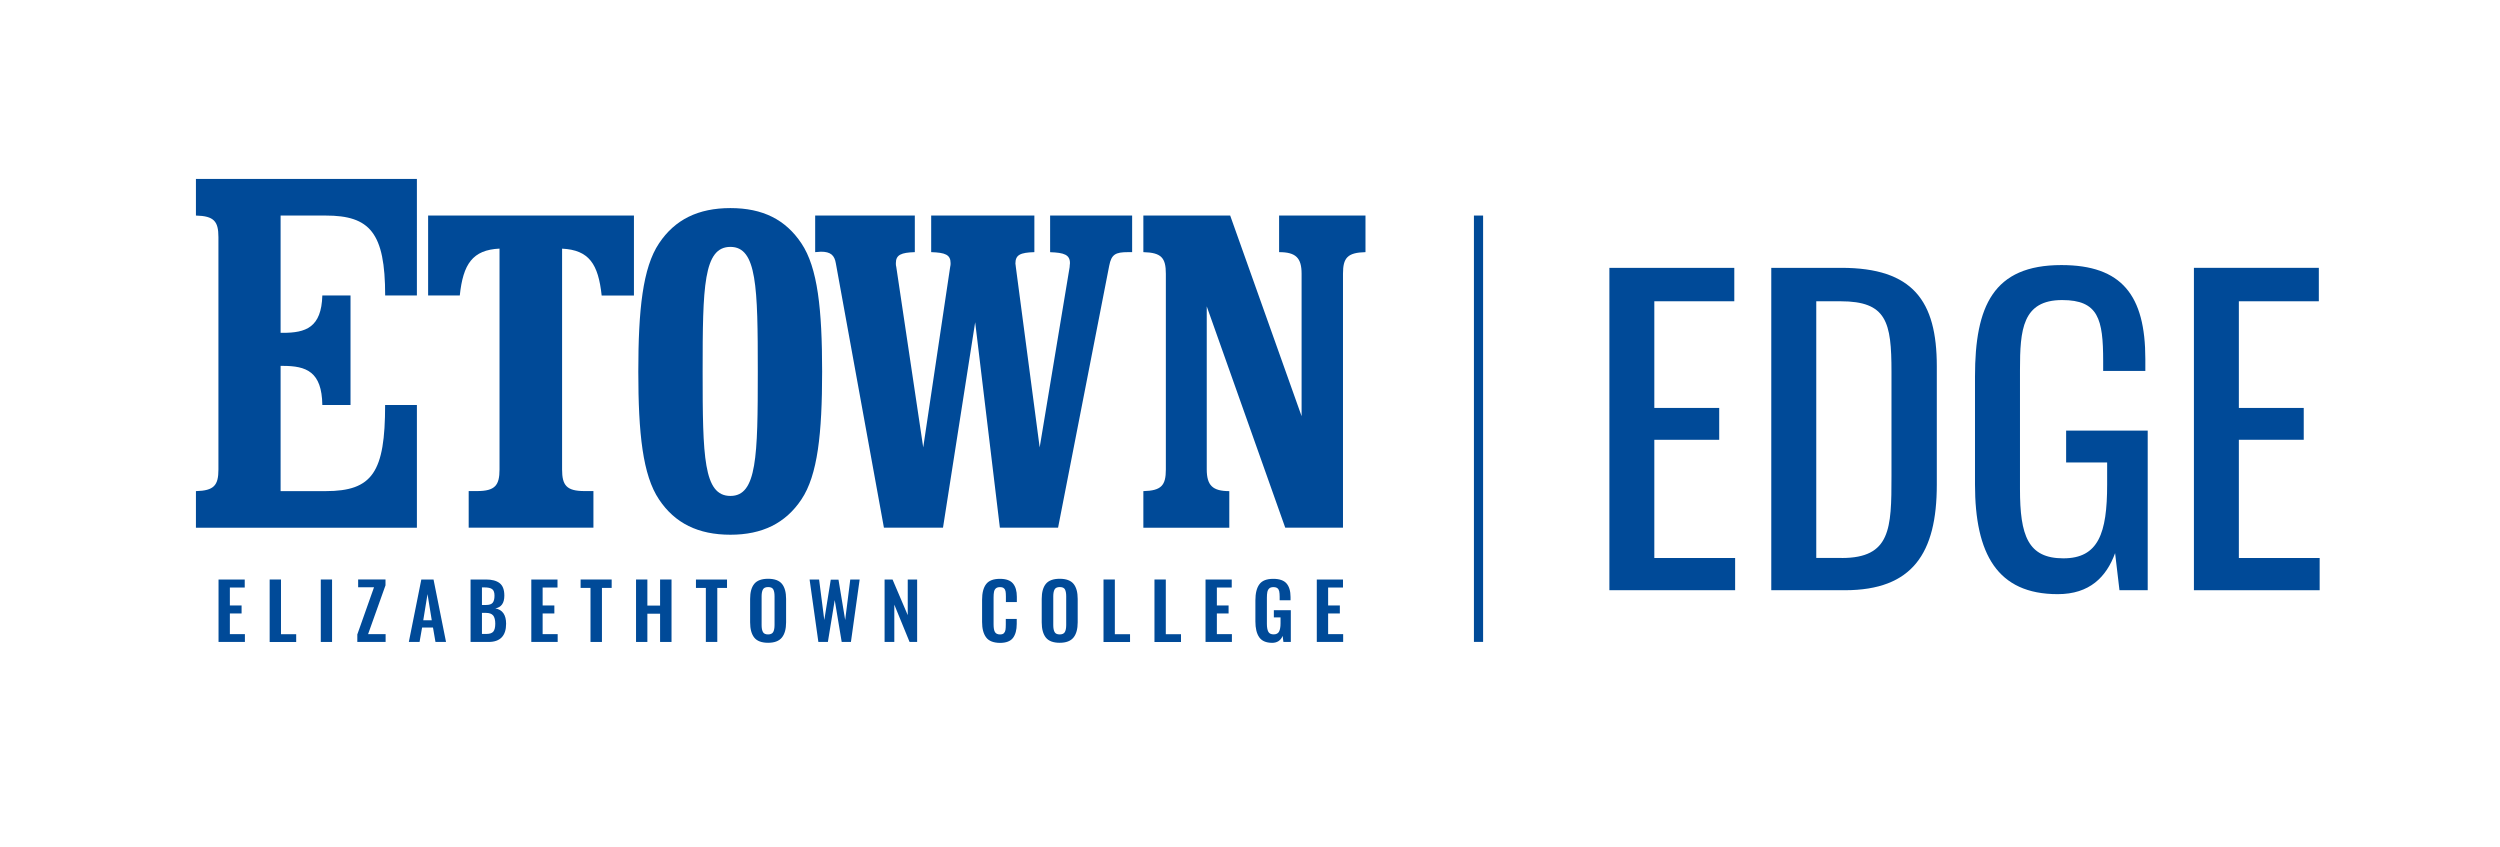 <?xml version="1.0" encoding="utf-8"?>
<!-- Generator: Adobe Illustrator 25.0.0, SVG Export Plug-In . SVG Version: 6.00 Build 0)  -->
<svg version="1.1" id="Layer_1" xmlns="http://www.w3.org/2000/svg" xmlns:xlink="http://www.w3.org/1999/xlink" x="0px" y="0px"
	 viewBox="0 0 452.33 153.33" style="enable-background:new 0 0 452.33 153.33;" xml:space="preserve">
<style type="text/css">
	.st0{fill:#004A98;}
</style>
<g>
	<g>
		<g>
			<path class="st0" d="M119.24,90.37c-2.95-4.39-3.75-11.96-3.75-23.13s0.8-18.82,3.75-23.21c2.87-4.31,7.1-6.38,12.92-6.38
				c5.82,0,9.97,2.07,12.84,6.38c2.95,4.39,3.75,11.96,3.75,23.21c0,11.17-0.8,18.74-3.75,23.13c-2.87,4.31-7.1,6.38-12.84,6.38
				C126.34,96.75,122.11,94.68,119.24,90.37z M137.11,67.24c0-15.31-0.16-22.57-4.95-22.57c-4.87,0-5.03,7.18-5.03,22.57
				c0,15.39,0.16,22.49,5.03,22.49C136.95,89.74,137.11,82.56,137.11,67.24z"/>
			<path class="st0" d="M193.59,47.62c0-1.52-1.04-1.91-3.59-1.99V39h14.84v6.62c-0.24,0-0.48,0-0.72,0c-2.31,0-3.03,0.4-3.43,2.47
				l-9.25,47.38h-10.53l-4.47-37.17l-5.82,37.17h-10.69l-8.69-47.78c-0.24-1.52-0.96-2.15-2.71-2.15c-0.32,0-0.64,0.08-1.04,0.08V39
				h18.03v6.62c-2.47,0.08-3.43,0.48-3.43,1.99c0,0.24,0,0.48,0.08,0.72l4.87,32.62l4.87-32.62c0.08-0.24,0.08-0.56,0.08-0.72
				c0-1.52-0.96-1.91-3.51-1.99V39h18.67v6.62c-2.55,0.08-3.43,0.48-3.43,2.07c0,0.16,0.08,0.4,0.08,0.64l4.31,32.62l5.42-32.62
				C193.51,48.1,193.59,47.86,193.59,47.62z"/>
			<path class="st0" d="M222.42,88.86v6.62h-15.55v-6.62c3.27-0.08,4.07-1.04,4.07-3.91V49.53c0-2.87-0.8-3.83-4.07-3.91V39h15.71
				L235.5,75.3V49.53c0-2.87-1.04-3.91-4.07-3.91V39h15.63v6.62c-3.27,0.08-4.07,1.04-4.07,3.91v45.94h-10.45l-14.2-40.04v29.51
				C218.35,87.82,219.39,88.86,222.42,88.86z"/>
		</g>
		<g>
			<path class="st0" d="M114.71,39H77.46v14.46h5.73c0.6-5.7,2.31-8.24,7.19-8.48v39.96c0,2.87-0.8,3.91-4.07,3.91H84.8v6.62h22.57
				v-6.62h-1.6c-3.27,0-4.07-1.04-4.07-3.91V44.99c4.88,0.24,6.55,2.78,7.16,8.48h5.84V39z"/>
		</g>
		<path class="st0" d="M35.45,32.38V39c3.27,0.08,4.07,1.04,4.07,3.91v42.04c0,2.87-0.8,3.83-4.07,3.91v6.62h39.98v-22.2
			c0,0-2.84,0-5.75,0c0,12.15-2.28,15.58-10.76,15.58h-8.15V66.2c0.16,0,0.32,0,0.4,0c4.23,0,7.07,1.02,7.15,7.08h5.1V53.46h-5.1
			c-0.16,5.82-3.01,6.76-7.15,6.76c-0.08,0-0.24,0-0.4,0V39h8.15c7.98,0,10.77,3.07,10.77,14.46c1.9,0,5.74,0,5.74,0V32.38H35.45z"
			/>
		<g>
			<g>
				<path class="st0" d="M39.53,104.85h4.75v1.45h-2.69v3.25h2.12v1.44h-2.12v3.75h2.72v1.41h-4.77V104.85z"/>
				<path class="st0" d="M48.79,104.85h2.05v9.9h2.75v1.41h-4.8V104.85z"/>
				<path class="st0" d="M58.04,104.85h2.04v11.3h-2.04V104.85z"/>
				<path class="st0" d="M64.64,114.82l3.03-8.56H64.8v-1.42h4.95v1.06l-3.15,8.83h3.17v1.41h-5.12V114.82z"/>
				<path class="st0" d="M76.23,104.85h2.21l2.26,11.3h-1.91l-0.45-2.61h-1.97l-0.46,2.61h-1.94L76.23,104.85z M78.12,112.23
					l-0.77-4.74l-0.77,4.74H78.12z"/>
				<path class="st0" d="M85.15,104.85h2.79c1.07,0,1.89,0.22,2.46,0.66c0.57,0.44,0.85,1.19,0.85,2.25c0,0.69-0.14,1.23-0.42,1.61
					s-0.68,0.62-1.21,0.7c1.3,0.25,1.95,1.18,1.95,2.79c0,1.09-0.27,1.91-0.8,2.46c-0.53,0.55-1.32,0.83-2.36,0.83h-3.27V104.85z
					 M87.92,109.46c0.6,0,1-0.13,1.22-0.4c0.22-0.27,0.33-0.7,0.33-1.29c0-0.58-0.14-0.97-0.43-1.18c-0.28-0.21-0.76-0.31-1.42-0.31
					H87.2v3.18H87.92z M88,114.7c0.6,0,1.02-0.14,1.26-0.43c0.23-0.29,0.35-0.76,0.35-1.42c0-0.68-0.13-1.17-0.38-1.49
					c-0.26-0.31-0.69-0.47-1.29-0.47H87.2v3.81H88z"/>
				<path class="st0" d="M96.12,104.85h4.75v1.45h-2.69v3.25h2.12v1.44h-2.12v3.75h2.72v1.41h-4.77V104.85z"/>
				<path class="st0" d="M106.85,106.37h-1.8v-1.52h5.62v1.52h-1.76v9.78h-2.07V106.37z"/>
				<path class="st0" d="M115.08,104.85h2.05v4.72h2.3v-4.72h2.07v11.3h-2.07v-5.11h-2.3v5.11h-2.05V104.85z"/>
				<path class="st0" d="M127.72,106.37h-1.8v-1.52h5.62v1.52h-1.76v9.78h-2.07V106.37z"/>
				<path class="st0" d="M136.47,115.36c-0.5-0.63-0.75-1.55-0.75-2.76v-4.24c0-1.2,0.25-2.11,0.75-2.72
					c0.5-0.61,1.34-0.92,2.51-0.92c1.16,0,2,0.31,2.5,0.92c0.5,0.61,0.75,1.52,0.75,2.72v4.24c0,1.2-0.25,2.12-0.76,2.75
					c-0.51,0.63-1.34,0.95-2.49,0.95C137.81,116.3,136.97,115.99,136.47,115.36z M139.9,114.35c0.16-0.29,0.24-0.71,0.24-1.26v-5.21
					c0-0.55-0.08-0.96-0.23-1.24c-0.15-0.28-0.46-0.42-0.93-0.42c-0.47,0-0.78,0.14-0.94,0.43c-0.16,0.28-0.24,0.7-0.24,1.24v5.21
					c0,0.55,0.08,0.97,0.24,1.26c0.16,0.29,0.47,0.43,0.94,0.43C139.43,114.78,139.74,114.64,139.9,114.35z"/>
				<path class="st0" d="M146.48,104.85h1.72l0.94,7.33l1.17-7.3h1.4l1.21,7.3l0.92-7.33h1.7l-1.58,11.3h-1.67l-1.26-7.58
					l-1.24,7.58h-1.72L146.48,104.85z"/>
				<path class="st0" d="M160.05,104.85h1.44l2.75,6.45v-6.45h1.7v11.3h-1.37l-2.76-6.75v6.75h-1.76V104.85z"/>
				<path class="st0" d="M178.42,115.32c-0.49-0.66-0.73-1.58-0.73-2.78v-4.03c0-1.24,0.24-2.18,0.73-2.82
					c0.48-0.64,1.32-0.96,2.5-0.96c1.11,0,1.89,0.28,2.36,0.84c0.47,0.56,0.7,1.36,0.7,2.41v0.95h-1.98v-0.98
					c0-0.4-0.02-0.71-0.06-0.94c-0.04-0.23-0.13-0.41-0.29-0.56s-0.39-0.22-0.72-0.22c-0.34,0-0.59,0.08-0.75,0.23
					c-0.17,0.15-0.28,0.36-0.33,0.61c-0.05,0.26-0.08,0.59-0.08,1v4.9c0,0.64,0.08,1.11,0.25,1.39c0.17,0.28,0.47,0.43,0.91,0.43
					c0.32,0,0.55-0.07,0.7-0.22c0.15-0.15,0.25-0.35,0.29-0.59c0.04-0.25,0.06-0.57,0.06-0.98v-1.02h1.98v0.91
					c0,1.09-0.23,1.93-0.68,2.53c-0.46,0.6-1.25,0.9-2.37,0.9C179.74,116.3,178.91,115.98,178.42,115.32z"/>
				<path class="st0" d="M189.23,115.36c-0.5-0.63-0.75-1.55-0.75-2.76v-4.24c0-1.2,0.25-2.11,0.75-2.72
					c0.5-0.61,1.34-0.92,2.51-0.92c1.16,0,2,0.31,2.5,0.92c0.5,0.61,0.75,1.52,0.75,2.72v4.24c0,1.2-0.25,2.12-0.76,2.75
					c-0.51,0.63-1.34,0.95-2.49,0.95C190.57,116.3,189.74,115.99,189.23,115.36z M192.67,114.35c0.16-0.29,0.24-0.71,0.24-1.26
					v-5.21c0-0.55-0.08-0.96-0.23-1.24c-0.15-0.28-0.46-0.42-0.93-0.42c-0.47,0-0.78,0.14-0.94,0.43c-0.16,0.28-0.24,0.7-0.24,1.24
					v5.21c0,0.55,0.08,0.97,0.24,1.26c0.16,0.29,0.47,0.43,0.94,0.43C192.2,114.78,192.51,114.64,192.67,114.35z"/>
				<path class="st0" d="M199.66,104.85h2.05v9.9h2.75v1.41h-4.8V104.85z"/>
				<path class="st0" d="M208.88,104.85h2.05v9.9h2.75v1.41h-4.8V104.85z"/>
				<path class="st0" d="M218.11,104.85h4.75v1.45h-2.69v3.25h2.12v1.44h-2.12v3.75h2.72v1.41h-4.77V104.85z"/>
				<path class="st0" d="M227.84,115.31c-0.47-0.66-0.7-1.63-0.7-2.88v-3.8c0-1.29,0.24-2.27,0.73-2.92
					c0.48-0.66,1.32-0.98,2.5-0.98c1.12,0,1.92,0.28,2.4,0.83c0.48,0.55,0.73,1.37,0.73,2.46v0.59h-1.97v-0.64
					c0-0.41-0.03-0.73-0.08-0.98c-0.05-0.24-0.16-0.43-0.32-0.56c-0.16-0.13-0.41-0.2-0.73-0.2c-0.34,0-0.6,0.08-0.77,0.25
					c-0.17,0.17-0.28,0.38-0.33,0.64c-0.05,0.26-0.08,0.6-0.08,1.02v4.73c0,0.64,0.09,1.12,0.26,1.44c0.17,0.32,0.5,0.47,0.97,0.47
					c0.47,0,0.79-0.17,0.97-0.5c0.18-0.34,0.27-0.84,0.27-1.51v-1.06h-1.21v-1.3h3.07v5.74h-1.34l-0.14-1.1
					c-0.35,0.84-0.99,1.26-1.91,1.26C229.08,116.3,228.31,115.97,227.84,115.31z"/>
				<path class="st0" d="M238.24,104.85h4.75v1.45h-2.69v3.25h2.12v1.44h-2.12v3.75h2.72v1.41h-4.77V104.85z"/>
			</g>
		</g>
	</g>
	<rect x="266.68" y="39" class="st0" width="1.66" height="77.14"/>
</g>
<g>
	<path class="st0" d="M291.18,48.46h22.61v6.05h-14.47v19.3h11.74v5.76h-11.74v21.39h14.62v5.83h-22.75V48.46z"/>
	<path class="st0" d="M320.48,48.46h12.67c12.96,0,17.28,5.98,17.28,17.79v21.46c0,12.38-4.39,19.08-16.63,19.08h-13.32V48.46z
		 M333.23,100.96c8.86,0,9-5.33,9-14.76V67.26c0-9-0.86-12.75-9.22-12.75h-4.39v46.44H333.23z"/>
	<path class="st0" d="M357.34,87.64V68.12c0-12.75,3.31-20.16,15.63-20.16c10.94,0,15.19,5.47,15.19,16.99v2.16h-7.63v-1.8
		c0-7.56-0.86-11.02-7.42-11.02c-7.2,0-7.63,5.4-7.63,12.6v21.6c0,8.42,1.44,12.53,7.85,12.53c6.34,0,7.92-4.54,7.92-13.32v-4.03
		h-7.42v-5.76h14.76v28.87h-5.11l-0.79-6.7c-1.58,4.32-4.61,7.42-10.37,7.42C361.38,107.51,357.34,100.24,357.34,87.64z"/>
	<path class="st0" d="M396.94,48.46h22.61v6.05h-14.47v19.3h11.74v5.76h-11.74v21.39h14.62v5.83h-22.75V48.46z"/>
</g>
</svg>
